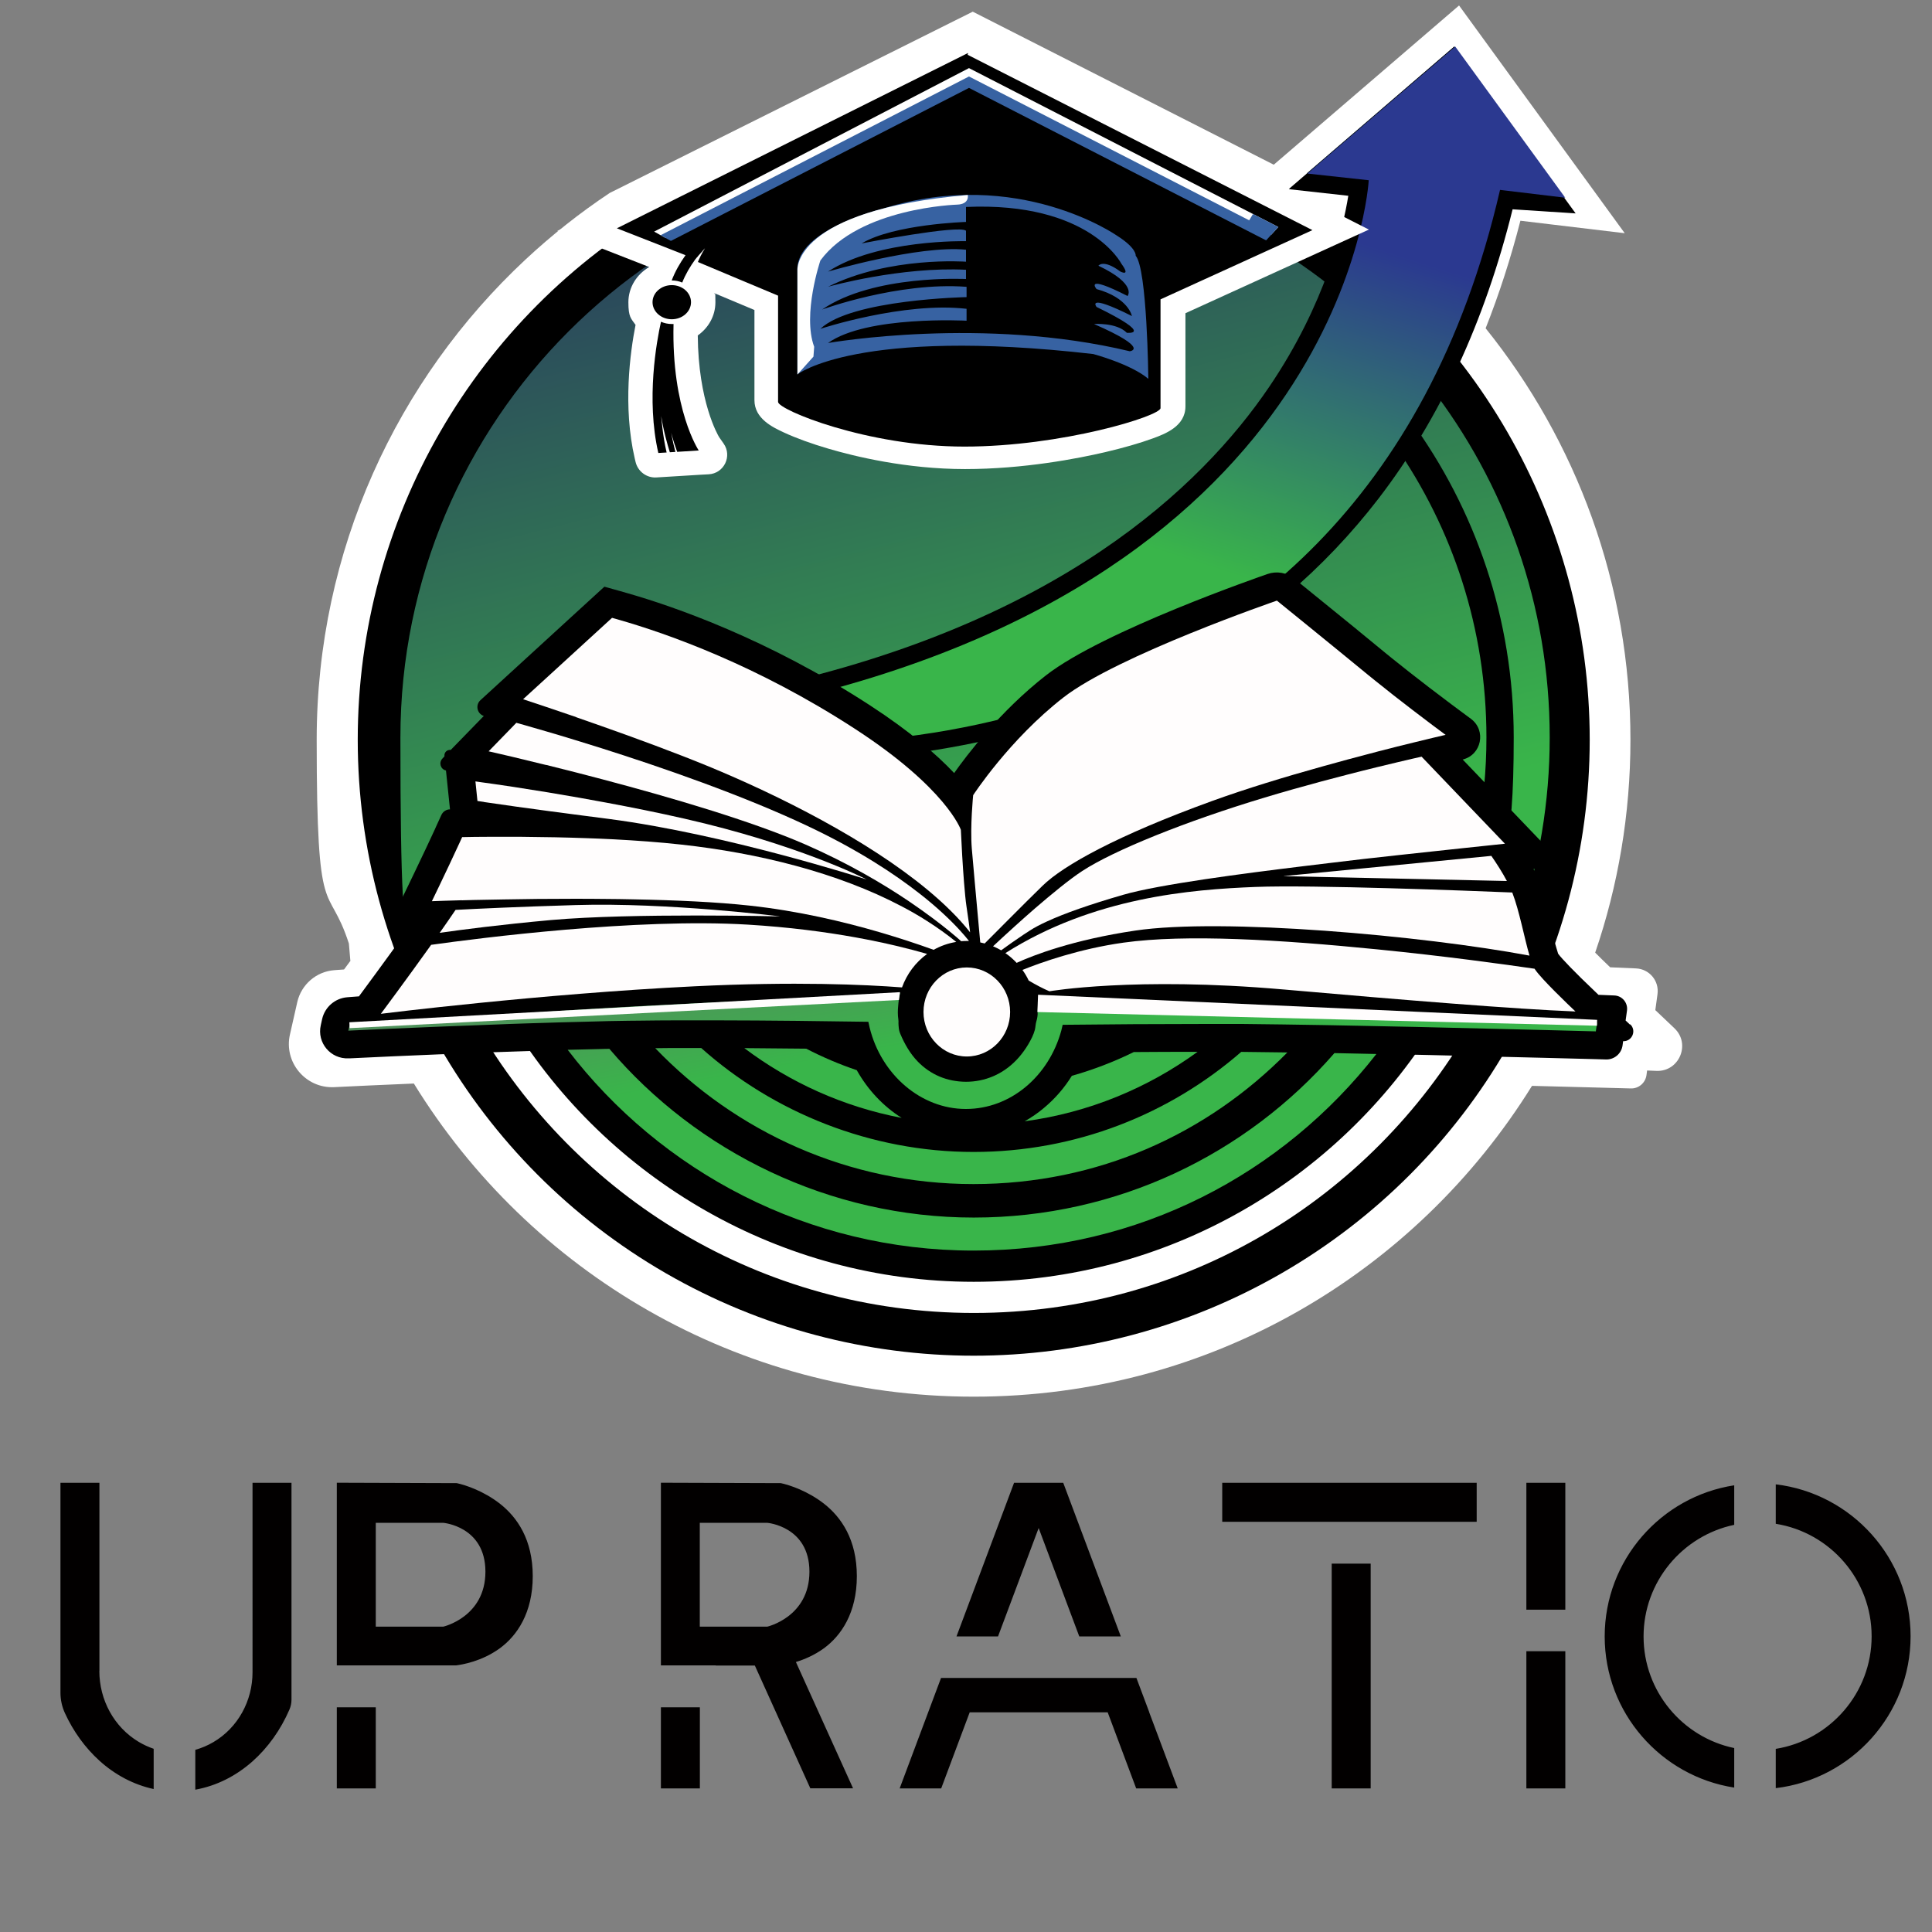 <svg viewBox="0 0 2400 2400" xmlns="http://www.w3.org/2000/svg" xmlns:xlink="http://www.w3.org/1999/xlink"><rect x="0" y="0" width="2400" height="2400" fill="#808080" stroke="none"/><linearGradient id="a" gradientUnits="userSpaceOnUse" x1="1053" x2="1338.3" y1="-40.9" y2="1095.4"><stop offset="0" stop-color="#262262"/><stop offset="1" stop-color="#39b54a"/></linearGradient><linearGradient id="b" gradientUnits="userSpaceOnUse" x1="1530.8" x2="1395.4" y1="249.5" y2="670.2"><stop offset="0" stop-color="#2b3990"/><stop offset="1" stop-color="#39b54a"/></linearGradient><linearGradient id="c" gradientUnits="userSpaceOnUse" x1="1108.5" x2="1202.8" y1="756.8" y2="1283.8"><stop offset="0" stop-color="#92278f"/><stop offset="1" stop-color="#39b54a"/></linearGradient><linearGradient id="d" x1="1109.1" x2="1203.4" xlink:href="#c" y1="756.6" y2="1283.7"/><linearGradient id="e" x1="922.9" x2="1017.2" xlink:href="#c" y1="790" y2="1317"/><linearGradient id="f" x1="1269.2" x2="1363.4" xlink:href="#c" y1="728" y2="1255.1"/><linearGradient id="g" x1="1115.3" x2="1209.6" xlink:href="#c" y1="755.5" y2="1282.6"/><path d="m1427.6 2127.1 35.4 94.5h-51.6l-35.4-94.5h-171.4l-35.4 94.5h-51.6l51.4-137.2h242.7l16 42.7zm-137.3-228.8 50.4 134.5h51.6l-71.5-190.8h-61.1l-71.5 190.8h51.6l50.4-134.5zm-320.3-55.9c11.5 2.5 33.4 9.9 53.3 25.3 21.8 17 41.1 44.8 41.1 90.3s-19.5 74-41.1 89.7c-11.9 8.6-24.4 13.8-34.6 16.9l71 156.9h-53.1l-68.9-152.5h-48.6v-.2h-68.1v-226.9m184.5 110.5c0-56.4-52.4-60.7-52.4-60.7h-83.8v129h83.8s52.4-11.9 52.4-68.3zm-184.5 269.2h48.4v-100.7h-48.4zm833.3 0h48.4v-279.2h-48.4zm180.1-331.2v-48.4h-316.1v48.4m377.8 109.2h48.4v-157.6h-48.4zm0 222h48.4v-170.4h-48.4zm97.3-188.8c0 94.9 69.9 173.7 160.9 187.8v-49.1c-64.2-13.4-112.6-70.5-112.6-138.6s48.4-125.2 112.6-138.7v-49.1c-91 14-160.9 92.9-160.9 187.8zm212.5-188.7v48.8c67.5 10.8 119.1 69.4 119.1 139.8s-51.7 129-119.1 139.8v48.8c94.2-11.2 167.5-91.5 167.5-188.7s-73.3-177.5-167.5-188.7zm-2082.4 231.5v-233.6h-48.4v260.8c0 8.7 1.9 17.3 5.5 25.2 10.6 23.1 25.3 43.2 42.8 59.1 19.4 17.6 42.5 29.9 67.5 35.3v-50c-6.5-2.2-12.7-5.1-18.6-8.6-30.8-18.4-48.9-52.3-48.9-88.1zm190.2 1.8c0 35.4-18.1 68.8-48.6 86.7-7.1 4.2-14.7 7.4-22.5 9.6v49.5c26.4-4.7 50.7-17.1 71.1-35.2 19.1-17 34.8-38.9 45.8-64.2 1.7-3.9 2.6-8.1 2.6-12.3v-269.5h-48.4zm104.7 144.2h48.4v-100.7h-48.4zm149-379.2c11.5 2.5 33.4 9.9 53.3 25.3 21.8 17 41.1 44.8 41.1 90.3s-19.5 74-41.1 89.7c-22.3 16.2-46.8 20.2-54.2 21.1h-148.1v-226.9m184.6 110.5c0-56.4-52.4-60.7-52.4-60.7h-83.8v129h83.8s52.4-11.9 52.4-68.3z" fill="#020000"/><path d="m435.2 1193.3h.3c-3 4.1-5.8 7.8-8.1 11l-12.2.9c-22.3 1.7-40.9 17.8-45.9 39.6l-9.1 40.2c-7.9 34.6 19.5 67.2 54.9 65.5l21-1c.5 0 31.9-1.6 78-3.5 143.6 233.4 401.3 389 695.4 389s549.7-154.3 693.6-386.1c40 1 74.3 1.9 77.4 2l45.4 1.2c9.7.3 18-6.8 19.4-16.4l.8-5.9 11.6.5c28.3 1.1 42.9-33.5 22.3-53l-23.7-22.5 2.7-19.8c2.3-16.5-10.1-31.3-26.7-32l-32.1-1.4c-7.3-7-13.5-13-18.6-18.2 28.4-82.9 43.8-171.9 43.8-264.4 0-193.5-67.4-371.3-179.9-511.2 16.8-42.4 31.2-86.9 43.2-133.6l129.6 15.5-205.8-282.9-221.8 190.6-8.4 7.2-123.3-62.7-250.6-127.4-269.2 134.4-181.8 90.8c-37.1 24.7-72.1 52.4-104.6 82.7-159.6 148.9-259.4 361.2-259.4 596.7s14.1 173.3 40 253" fill="#fff"/><circle cx="1209.6" cy="918.9" r="765.2"/><path d="m1790.2 1260.2c-3 5-6 10-9.1 15-119 190.4-330.4 317.1-571.5 317.1s-455.7-128.6-574.1-321.4c-2.5-4.1-5-8.2-7.4-12.4-14.6.9-29 1.8-42.9 2.7 2.1 3.7 4.1 7.5 6.3 11.2 122.7 214.3 353.6 358.6 618.3 358.6s492.8-142.7 616.1-354.9c2.7-4.7 5.4-9.4 8-14.1-14.3-.6-28.9-1.2-43.5-1.8z" fill="#fff" fill-rule="evenodd"/><path d="m1862.3 235.9 81 9.7-136.7-187.8-183.6 157.8 76.2 8.3s-3.1 57.7-35.9 140c-123.1-100.9-280.5-161.5-452.1-161.5-394.2 0-713.8 319.6-713.8 713.8s16 172.7 45.3 250.7l1260.4-19.7c28-71.6 43.4-149.6 43.4-231.1 0-135-42.1-260.2-113.9-363.1 6.6-10.1 13-20.6 19.3-31.3 80.8 110.6 128.5 246.9 128.5 394.3s-14.4 158.6-40.8 230.5l47.7-.7c24.5-72.1 37.8-149.4 37.8-229.8 0-164.7-55.8-316.4-149.6-437.2 35.8-69.7 65.6-150.2 87-243.1z" fill="url(#a)"/><path d="m1806.6 57.8-205.8 177.2 74.1 8.2c-6.4 40-28 133.6-98 237-85.6 126.3-263.5 293.6-624.6 373.3-10.9 2.4-20.2 11-37.1 27.3-6.2 5.9-16.5 15.9-20.1 17.9 0 0 1.1-.6 3.1-1l1.1 43c1.4.2 36.1 4.7 92.3 4.7 97.9 0 289.3-14.7 470.5-113 98.4-53.4 182.6-125.1 250.3-213 76-98.9 132-219.7 166.6-359.4l78.3 5.1-150.7-207.1z"/><path d="m903.2 918.9s778.4 104 960.2-683l81 9.7-136.7-187.8-183.6 157.8 76.2 8.3s-26.6 492.8-742.2 650.8c-10.9 2.4-43.5 42.2-54.7 44.3z" fill="url(#b)"/><path d="m2024.7 1272.7-5.3-5 1.7-12.3c1.3-9.7-5.9-18.4-15.7-18.8l-19.7-.8-4.7-4.5c-24.5-23.2-41.3-40.9-45-46l-.5-.8-2.2-7.3c-2.2-7.4-4.5-16.9-6.9-26.9-1.6-6.6-3.2-13.4-4.9-20 3.9 0 6.5-4.1 4.7-7.6l-17.5-33.1-3.6-10.1 22.6-2.3c6.5-.7 9.3-8.5 4.8-13.1l-115-120.1-.5-.5c23.5-5.7 29.6-36.2 10.2-50.6l-12.4-9.2c-1.8-1.3-18.4-13.6-39.3-29.6-16.7-12.8-32.6-25.3-46-36.1-2.5-2-5-4.1-7.4-6-10.2-8.4-22.2-18.2-34.6-28.4l-1.9-1.6c-14.3-11.6-28.9-23.6-41.6-33.8-20.7-16.8-36.1-29.3-36.1-29.3-9.3-7.6-21.9-9.8-33.2-5.9-8.3 2.9-204.4 70.7-275.3 125.9-57.6 44.9-99.4 100.5-114.1 121.4-21.8-23.1-54.8-51.7-104.4-84-127-82.6-243.6-122.9-301.7-139.5-3.1-.9-6-1.7-8.7-2.5l-19.7-5.5-44.8 41-109.2 100c-6.5 6-4.2 16.8 4.2 19.6l-41.1 42.2c-4.5-.6-8.3 3.1-7.8 7.6v.4s-2.5 2.7-2.5 2.7c-4.8 5-2.4 13.3 4.4 14.8l5 48.3c-4.6 0-8.8 2.8-10.7 7l-6 13.1c-.8 1.7-1.6 3.5-2.5 5.6-6.1 13.3-14.7 31.5-25.5 54-3.6 7.5-6.8 14.1-9.2 19.1l-14 28.9c-5.1 10.6 2.9 22.9 14.7 22.4-27.2 38.1-55.6 76.3-59.9 82.2-9.1.7-14.2 1.1-14.4 1.1-15.2 1.2-27.9 12.1-31.3 27l-1.7 7.7c-5 21.8 12.2 42.3 34.6 41.2h1.4c.8-.1 83.4-4.1 179.1-7.6 13.6-.5 27.5-1 41.5-1.4 14.1-.5 28.3-.9 42.4-1.3 2.5 0 5.2-.1 7.8-.2-8.6-11.2-7-21.1-9.9-25.7 57.7-7.3 52.2 13.3 61.6 24.5 4.5 0 9-.2 13.5-.3 7.6-.1 15.4-.2 23.5-.3 6.5 0 13.2-.1 20.1-.2-10.7-11.1-20.9-22.6-30.6-34.6 17-28.6 52.3-.4 52.3-.4 11.2 12.2 23 23.8 35.4 34.8h16.4c12.3 0 24.7 0 37 .1-14.4-10.9 19.8-14.6 6.7-27.1 23.6 19 43 13.7 70.2 27.7 18.1.2 35.3.4 50.9.6 3.3 9.1 7.4 17.8 12 26.1 45.5 15.4 94.2 23.7 144.8 23.7s83.5-5.9 122.5-16.8c5.7-9.1 10.5-18.8 14.5-29.1 18.6-.2 40-.4 62.6-.5 21.7-10.7 25.9-7.1 45.5-21 4.6-3.2-4.5 3.4 0 0l52.8 6.1c-13.5 12.4-4.3 3.9-19.1 14.6h10.3 29.8.8 13.1c12.7-11 18.3-3.9 29.9-16.1l47.9-7.3c-10 12.1-9.4 12.9-20.4 24.1 14.4.2 29.5.5 45 .7h7.3c2 .2 4.1.2 6.1.3 9.9-11.3 15.4-1.7 24.4-13.7 0 0-11.2-9.7 28 14.8-3.4 5.3 8-20.1 4.5-14.9-8.1 12 4.5 3.5-4.5 14.9 8 .2 16.1.3 24.2.5 7.8.2 15.6.3 23.4.5 6.2.1 12.4.3 18.6.4 107.9 2.5 204.5 5.1 205.5 5.1l13.1.4c10.3.3 19.2-7.2 20.6-17.5l.7-5.2c11.2.4 17-13.3 8.8-21z"/><path d="m869.2 1301.9c-8.8 0-17.6 0-26.2 0-9.9 0-19.6 0-29 .2 99.8 104 239.9 168.8 395.2 168.8s290.6-62.6 390-163.5c-2.2 0-4.5 0-6.7-.1-17.6-.3-34.2-.5-49.4-.6-.4 0-.8 0-1.2 0-89.2 77.5-205.5 124.3-332.7 124.3s-248.2-48.8-338.1-129.1c-.6 0-1.3 0-1.9 0z" fill="url(#c)"/><path d="m1657.5 1308.4c-108.8 125-269.1 204.1-447.9 204.1s-343.7-81.4-452.6-209.6c-4.4 0-8.8.2-13.3.3-13.2.3-26.5.6-38.5.9 116 151.6 298.7 249.4 504.3 249.4s384.2-95.5 500.3-244.2c-6.3-.1-12.5-.3-18.8-.4-11.4-.2-22.6-.5-33.6-.7z" fill="url(#d)"/><path d="m1064.3 1329.4c-21.7-7.3-42.7-16.3-62.8-26.7-24.4-.3-50.5-.5-76.9-.7 56.7 42.7 123.2 72.9 195.5 86.7-22.7-14.3-42-34.7-55.8-59.3z" fill="url(#e)"/><path d="m1408.6 1306.8c-24.5 12.1-50.3 22-77.1 29.6-9.4 15.2-21.2 28.7-34.9 40.1-7.5 6.3-15.4 11.7-23.7 16.4 79.5-10.7 152.8-41.2 214.8-86.3h-1.7c-26.1 0-52.6.1-77.5.3z" fill="url(#f)"/><path d="m1289.1 1245.8c0-.1.2-.3.3-.5 2.1-2.9 6.2-4.2 9.2-5.9 2.5-1.5 3.8-2.3 3.8-2.3s10.9.8 28 2.1c37.6 2.8 105.2 7.5 152.6 9.6 7.7.4 19.9.9 35.5 1.6 12 .5 25.9 1.1 41.4 1.8 14.4.6 30.1 1.3 46.7 2 15.8.7 32.5 1.4 49.7 2.2 14.8.7 30 1.3 45.3 2 13.9.6 27.8 1.2 41.7 1.8 13.8.6 27.5 1.2 41.1 1.8 106.6 4.6 199.5 8.6 199.5 8.6l-.5 3.6-1 7s-96.4-2.6-205.6-5.1c-13.9-.3-27.9-.7-42-.9-14.4-.3-28.8-.6-43-.9-15.9-.3-31.6-.6-46.9-.9-18.1-.3-35.5-.6-51.9-.8-17.9-.3-34.7-.5-49.7-.6-5.3 0-10.3 0-15.2 0-9.8 0-19.8 0-30 0-58.9 0-122 .4-173.1 1-1.6 0-3.2 0-4.9 0-.5 2.4-1.1 4.8-1.7 7.2-15.4 56.4-62.7 97.4-118.6 97.4s-105.2-42.8-119.5-101.1c-.6-2.4-1.1-4.8-1.6-7.2-50.8-.8-122-1.7-191.2-1.8-15.1 0-30.1 0-44.7 0-17 0-33.6.2-49.4.4-8.1 0-16.1.2-23.7.3-8.8.1-17.8.3-26.9.6-15.2.3-30.8.7-46.4 1.2-14.1.4-28.4.8-42.6 1.3-14 .5-28 .9-41.6 1.5-97 3.5-179.5 7.5-179.5 7.5l1.5-6.3s75.9-5.8 172.2-12.4c13.2-.9 26.7-1.8 40.5-2.7 13.5-.9 27.3-1.8 41.2-2.7 14.8-.9 29.7-1.9 44.6-2.8 16.2-1 32.3-1.9 48.2-2.8 15.7-.9 31.1-1.7 46.1-2.4 10.4-.5 20.6-1 30.4-1.5 3.5-.1 7-.3 10.4-.5 91.4-4.1 161.3-7.6 204.9-9.9 13-.7 23.6-1.3 31.8-1.7 6-.3 10.6-.6 14-.8-1.3 0-2.6 13.6-2.7 15.4-.6 5.8-.7 11.6.2 17.4.2 1.5.2 2.9.1 4.5 0 1.6.2 3.2.3 4.8.2 3 .9 5.8 2.1 8.6 5.3 12.5 12.1 24.4 21.6 34.2 3.8 3.9 8 7.5 12.5 10.6s9.3 5.8 14.3 7.9c5.1 2.2 10.5 3.8 15.9 4.9 5.7 1.1 11.5 1.7 17.3 1.7 11.6 0 23.1-2.3 33.8-6.9.6-.3 1.2-.5 1.8-.8 11.7-5.3 22-13.4 30.4-23.1 4.2-4.9 7.9-10.1 11.2-15.6 3.4-5.8 6.6-11.8 8.3-18.3.8-3.4.8-6.9 1.8-10.3 1.1-3.7 1.8-7.4 1.6-11.2v-.2c0-.1.4-11.2.4-11.2z" fill="url(#g)"/><g fill="#fffdfd"><path d="m1210.9 1095.9c1 11.3 2.1 23.2 3.1 34.3 1.6 17.1 3 32.3 3.7 40.5 1.8.4 3.7.8 5.5 1.3 5.8-5.9 16.3-16.4 28-28.1 7.8-7.8 16-16.1 23.9-23.9 7.4-7.3 14.3-14.2 20.1-19.8 25.8-25.2 92.3-62.3 210.3-105.1 42.2-15.3 91.2-30.2 136.9-42.9 11-3.1 21.9-6.1 32.3-8.9 13.3-3.6 26-6.9 37.8-10 16.1-4.2 30.7-7.8 43-10.8 20.3-5 34.4-8.3 38.8-9.3 1-.2 1.5-.3 1.5-.3s-.5-.4-1.5-1.1c-4.8-3.5-20.5-15.2-39.8-30-14.6-11.1-31.1-24.1-46.6-36.6-2.6-2.1-5.2-4.2-7.8-6.3-10.7-8.8-23.4-19.2-36.4-29.8-14.3-11.6-28.9-23.5-41.5-33.8-20.7-16.8-36-29.2-36-29.2s-198.1 68.1-265.3 120.4-112 121.3-112 121.3-3.9 38.9-1.7 66.3c.7 8.8 2.1 24.5 3.7 41.9z"/><path d="m1201 1201.8c-29.7 0-53.8 24.8-53.8 55.3s24.1 55.3 53.8 55.3 53.8-24.8 53.8-55.3-24.1-55.3-53.8-55.3z"/><path d="m715.9 891c9.8 3.4 20.3 7.1 31.4 11 42.3 14.9 91.4 33 132.6 49.9 87.3 36 197.6 91.3 272.8 153.9 10.2 8.5 19.8 17.1 28.6 25.9 8.8 8.7 16.8 17.6 23.8 26.5-.9-7.1-2.2-16.7-4-28.8-.2-1.1-.3-2.2-.5-3.4-1.1-7.2-2.1-18-3.1-30.4-1.6-20.3-3-44.8-3.9-64.8 0 0-17.5-51.3-131.4-125.3-122.4-79.6-234.3-118.6-292.4-135.3-3.3-1-6.5-1.8-9.5-2.7l-30.6 28-46.2 42.3-33.7 30.8s11.2 3.7 29.4 9.8c10.3 3.5 22.8 7.7 36.8 12.5z"/><path d="m678.4 950.2c11.7 2.9 24.5 6.1 38.1 9.6 10.4 2.7 21.4 5.5 32.6 8.5 83.2 22 184.6 51.6 251.5 80.8 52.3 22.9 95.4 48.2 128.2 70.3 10.9 7.4 20.7 14.4 29.3 20.8 16.2 12.1 28.3 22.2 35.9 29 2.3-.2 4.6-.3 6.9-.3s1.8 0 2.8 0c-4.7-6-15-18.3-32.6-34.5-7.9-7.3-17.3-15.4-28.3-24-31.7-24.9-76.8-54.6-138.9-84-81.1-38.4-182.1-73.3-256.9-97-11.3-3.6-22-6.9-31.9-9.9-14.1-4.4-26.8-8.1-37.4-11.2-22.7-6.7-36.3-10.4-36.3-10.4l-5.7 5.9-28.7 29.5s10.7 2.4 28.9 6.7c11.5 2.7 25.9 6.2 42.5 10.3z"/><path d="m601.2 996.3c7.8 1.2 21.2 3.1 39.8 5.7 12.2 1.7 26.6 3.7 43.2 5.9 11.9 1.6 24.8 3.3 38.9 5.1 9.5 1.3 19.6 2.5 30.1 3.9 1 .1 2.1.3 3.1.4 145.7 19.1 314.9 73.5 320.2 75.2-3.8-2-86.1-43.7-226.6-75.6-32.8-7.5-66-14.1-97.1-19.9-11.3-2.1-22.4-4.1-33-6-13.5-2.4-26.5-4.6-38.6-6.6-15.9-2.6-30.4-4.9-42.8-6.8-17.7-2.7-31.3-4.6-39.4-5.7-5.5-.8-8.4-1.2-8.4-1.2l2.5 24.3s2.8.4 8.2 1.2z"/><path d="m715.3 1124.3c-73.4 2.2-123.1 4.6-149.4 6-5.9 8.8-12.7 18.5-19.7 28.5 27.3-3.9 75.4-10.2 138.4-15.9 101.2-9 284.7-4.5 284.7-4.5s-139.1-17.5-254-14.1z"/><path d="m573.8 1118.4c4.6-.1 9.5-.2 14.7-.4 11.5-.3 24.3-.5 38.1-.7 12.8-.2 26.5-.4 40.8-.6 14.2-.1 29-.2 44.1-.2s26.8 0 40.4.2c11.6 0 23.3.3 34.9.5 52.3 1 103.6 3.3 144.6 7.8 59.8 6.5 116.5 19.9 161.9 33.2 11.6 3.4 22.4 6.8 32.4 10 12.9 4.2 24.4 8.2 34.1 11.7 8.6-4.8 18-8.2 28.1-9.8-11.4-9.2-23.5-17.9-36.3-26-10-6.4-20.4-12.4-31.1-18-80.3-42.4-179.3-66.5-274-76.9-27.1-3-56-5.1-84.7-6.6-11.1-.6-22.2-1-33.2-1.4-13.2-.5-26.1-.8-38.7-1.1-14.9-.3-29.3-.5-42.8-.6-14.3 0-27.6 0-39.5 0-12.8 0-24.2.2-33.5.4-.8 1.8-1.7 3.7-2.6 5.7-7.6 16.7-17.7 37.8-25.7 54.6-3.6 7.6-6.8 14.3-9.3 19.3 3.6-.1 8.4-.3 14.2-.5 6.5-.2 14.3-.4 23.2-.7z"/><path d="m928.8 1148.6c-138.3-8.3-333.3 16.7-393.2 25.1-30.4 42.6-62.5 85.7-62.5 85.7s197.6-24.8 390.1-34.2c124.5-6.1 211.4-2.1 257.3 1.4 6.1-16.9 17.1-31.4 31.2-41.6-43.2-12.5-119.9-30.2-222.9-36.4z"/><path d="m1593.8 1229.1c150.2 13.2 288.8 24.5 363.3 27.4-8.9-8.4-41.9-40-50-51.9-.3-.4-.5-.8-.8-1.2-35.6-5.2-110.2-15.6-195.8-24.1-119.8-11.9-237.1-19.2-315-8.3-54.8 7.7-102.2 24.5-125.4 33.9 3 4.1 5.6 8.5 7.8 13.2 8.8 5.2 17.7 9.9 25.7 13.3 0 0 106.3-18.4 290.1-2.3z"/><path d="m1900 1187.1c-6.4-21.8-12.6-55.6-21.2-77.8 0-.2-.2-.4-.2-.6-53.5-2.2-248.9-9.7-319.2-6.9-79.1 3.1-201 12.7-310.5 82.2 5.1 3.5 9.8 7.6 14 12.1 20.5-9.4 69.8-28.6 147.4-40.1 107.8-16 356.1 6.1 489.7 31.1z"/><path d="m1594.7 1088.4 277.2 6c-5.7-10.8-12.8-21.8-19.3-31.2l-257.9 25.1z"/><path d="m1765.8 940s-3.8.8-10.7 2.4c-9.4 2.2-24.5 5.7-43.3 10.3-11.5 2.8-24.3 6-38.2 9.6-10.4 2.7-21.4 5.6-32.7 8.6-22.3 6-45.9 12.6-69.7 19.8-97.8 29.4-187.3 65.5-226.8 91.3-15.8 10.3-37.9 28.5-58.8 46.5-8.7 7.6-17.2 15.1-24.9 22.1-11.3 10.2-20.9 19.1-27.1 24.9 3.5 1.5 6.8 3.1 10.1 5 7.4-5.4 17.9-12.9 28-19.6 2.6-1.7 5.2-3.4 7.7-5 5.7-3.7 12.8-7.4 21.3-11.3 21.5-9.9 52.3-20.8 94.4-33 44.8-13 151-26.7 224-35.6 12.8-1.6 24.5-3 34.8-4.2 4.2-.5 8.1-1 11.7-1.4 8.4-1 18.1-2.2 28.7-3.4 13.9-1.6 29.3-3.3 45.1-5 13.6-1.5 27.5-3 40.8-4.4 13.5-1.5 26.5-2.8 38.1-4.1 9.5-1 18.2-1.9 25.6-2.7 4.7-.5 8.8-.9 12.3-1.3 8.4-.9 13.3-1.4 13.3-1.4l-11.2-11.7-32.3-33.7-33.4-34.9-26.8-28z"/><path d="m434.3 1277.2 682.4-35 1.3-9.7-684 37.4z"/><path d="m1289.5 1235.7-.8 21.5 695.1 17 .2-7.3z"/></g><path d="m1202.8 32.1-510.6 254.9 114.3 44.7c-15.5 9-25.9 25.3-25.9 43.8s3.3 20.1 8.9 28.1c-6.7 34.1-15.9 101.4-1 165.9l1 4.2c2.8 12 13.8 20.2 26 19.4l55.4-3.4 9.4-.5c19.1-1 29.6-22.6 18.6-38.2l-5.6-8c-1.6-2.7-25.9-44.1-26.5-126.3 13.3-9.4 21.9-24.3 21.9-41.2s-.5-7.7-1.3-11.3l49.8 20.9v112c0 23.2 23 33.8 36.7 40.2 14.9 6.9 34.1 13.9 55.3 20.1 31.9 9.4 96.5 25.3 169.6 25.3s140.5-13.2 174-21c22.6-5.3 43.5-11.3 59-17 15.3-5.6 40.8-15 40.8-39.9v-115.7l227.9-103.9-497.6-253z" fill="#fff"/><path d="m858.4 375.4c0-11.7-10.7-21.2-23.9-21.2s-23.9 9.5-23.9 21.2 10.7 21.2 23.9 21.2 23.9-9.5 23.9-21.2z"/><path d="m1202.6 65.8-436.3 217.8 85.3 33.4c-7.1 10-12.9 20.1-17.2 31.4h.1c4.7 0 9.1.9 13 2.6 4.1-10.4 9.7-19.8 16.4-29.1l.2-.2.2-.2v-.2h.2l.2-.2.2-.2c0-.1 0-.2 0-.2l.2-.2.2-.2s.1-.2.1-.2l.2-.2.2-.2s.2-.2.2-.2l.2-.2.2-.2s.2-.3.2-.3l.2-.2h.1c0-.1 0-.2 0-.2l.2-.2.2-.2s.1-.2.1-.2l.4-.5s.2-.2.2-.2l.2-.2.2-.2s.2-.3.2-.3l.2-.2v-.2h.2l.2-.2.2-.2h.1c0-.1 0-.2 0-.2l.2-.2.2-.2s.1-.2.1-.2l.2-.2.2-.2s.2-.2.2-.2l.2-.2.2-.2s.2-.3.2-.3l.2-.2v-.2h.2l.2-.2.3-.4h.1c0-.1.2-.4.2-.4l.2-.2s.1-.2.1-.2l.2-.2.2-.2s.2-.2.2-.2l.2-.2.2-.2s.2-.3.2-.3l.2-.2v-.2h.2l.2-.2.2-.2c0-.1.1-.2.1-.2l.2-.2.2-.2s.2-.2.2-.2l.2-.2.2-.2c-4 6.2-6.9 12.4-8.8 17l99.6 41.8v132c0 9.8 110.6 55.5 231.5 55.5s243.6-38 243.6-47.8v-135.1l188.7-86-428.3-217.8z"/><path d="m826.8 295.6-14.2-7.9 391.1-203.1 384.3 197.4-8.7 9.5-375.6-192.8z" fill="#fff"/><path d="m833.4 299.3-12.8-7.1 383.1-197.2 348.1 178.7 4.7-7.9 31.5 16.2-15.2 16.6-369.1-189.4z" fill="#3762a2"/><path d="m1410.8 317.5s1.5-9.1-23.3-24.8c0 0-122.9-86-289.8-33.8 0 0-109 26-107.2 76.7v129.5s74.3-58.9 367.6-25.3c0 0 46.9 12.5 68.4 30.8 0 0-1.4-137.1-15.8-153zm-7.1 118.9c-181.9-43.7-371.5-10.9-375.1-10.3 48-34.4 172.1-27.7 172.1-27.7v-14.8c-78.7-9-181.6 24.9-181.6 24.9 38.5-36.7 181.6-39.4 181.6-39.4v-12.8c-85.1-6.4-179.4 28.2-179.4 28.2 63.9-43.9 178.7-37.9 178.7-37.9v-11.5c-81-4-168.8 20.4-171.3 21.1 76.1-38.1 171.3-31.1 171.3-31.1v-14.9c-59-5.9-171.4 27.2-171.4 27.2 61.6-40.3 171.4-37.8 171.4-37.8v-13c-9.1-7.6-126.5 15.2-129.7 15.8 40.3-24 129.7-26.7 129.7-26.7v-18.6c153.7-6.8 193.1 70.6 193.1 70.6 12.2 16.7-1.4 9.6-1.4 9.6-21.3-15.8-27.2-7.2-27.2-7.2 48.5 23.1 36.2 37.6 36.2 37.6-55.2-28.1-38.5-8.6-38.5-8.6 39.8 10.9 43.9 33.5 43.9 33.5-58-29-43.9-11.3-43.9-11.3 73.4 35.8 37.6 32.1 37.6 32.1-13.1-13.1-40.8-10.9-40.8-10.9 70.6 30.8 44.6 33.8 44.6 33.8z" fill="#3762a2"/><path d="m1202.2 242.2s2.6 11.5-13.3 12c0 0-121.4 3.6-169.8 69.4 0 0-22.6 66.9-7.7 107.2l-.9 12.2-19.9 22.2v-129.5s-6.3-74.6 211.6-93.5z" fill="#feffff"/><path d="m836.7 402.5c-.7 0-1.4 0-2.1 0-4.9 0-9.4-1-13.5-2.8-5.3 23.8-18.7 96-3.3 163l10.3-.6c-5.1-21.3-6.7-45.3-6.7-45.3 2.6 17.8 7.9 36 10.7 45l6.9-.4c-3.4-13-5.2-23.8-5.2-23.8 2.1 8.3 4.8 16.5 7.4 23.7l26.8-1.7s-34-50.7-31.3-157.2z"/></svg>